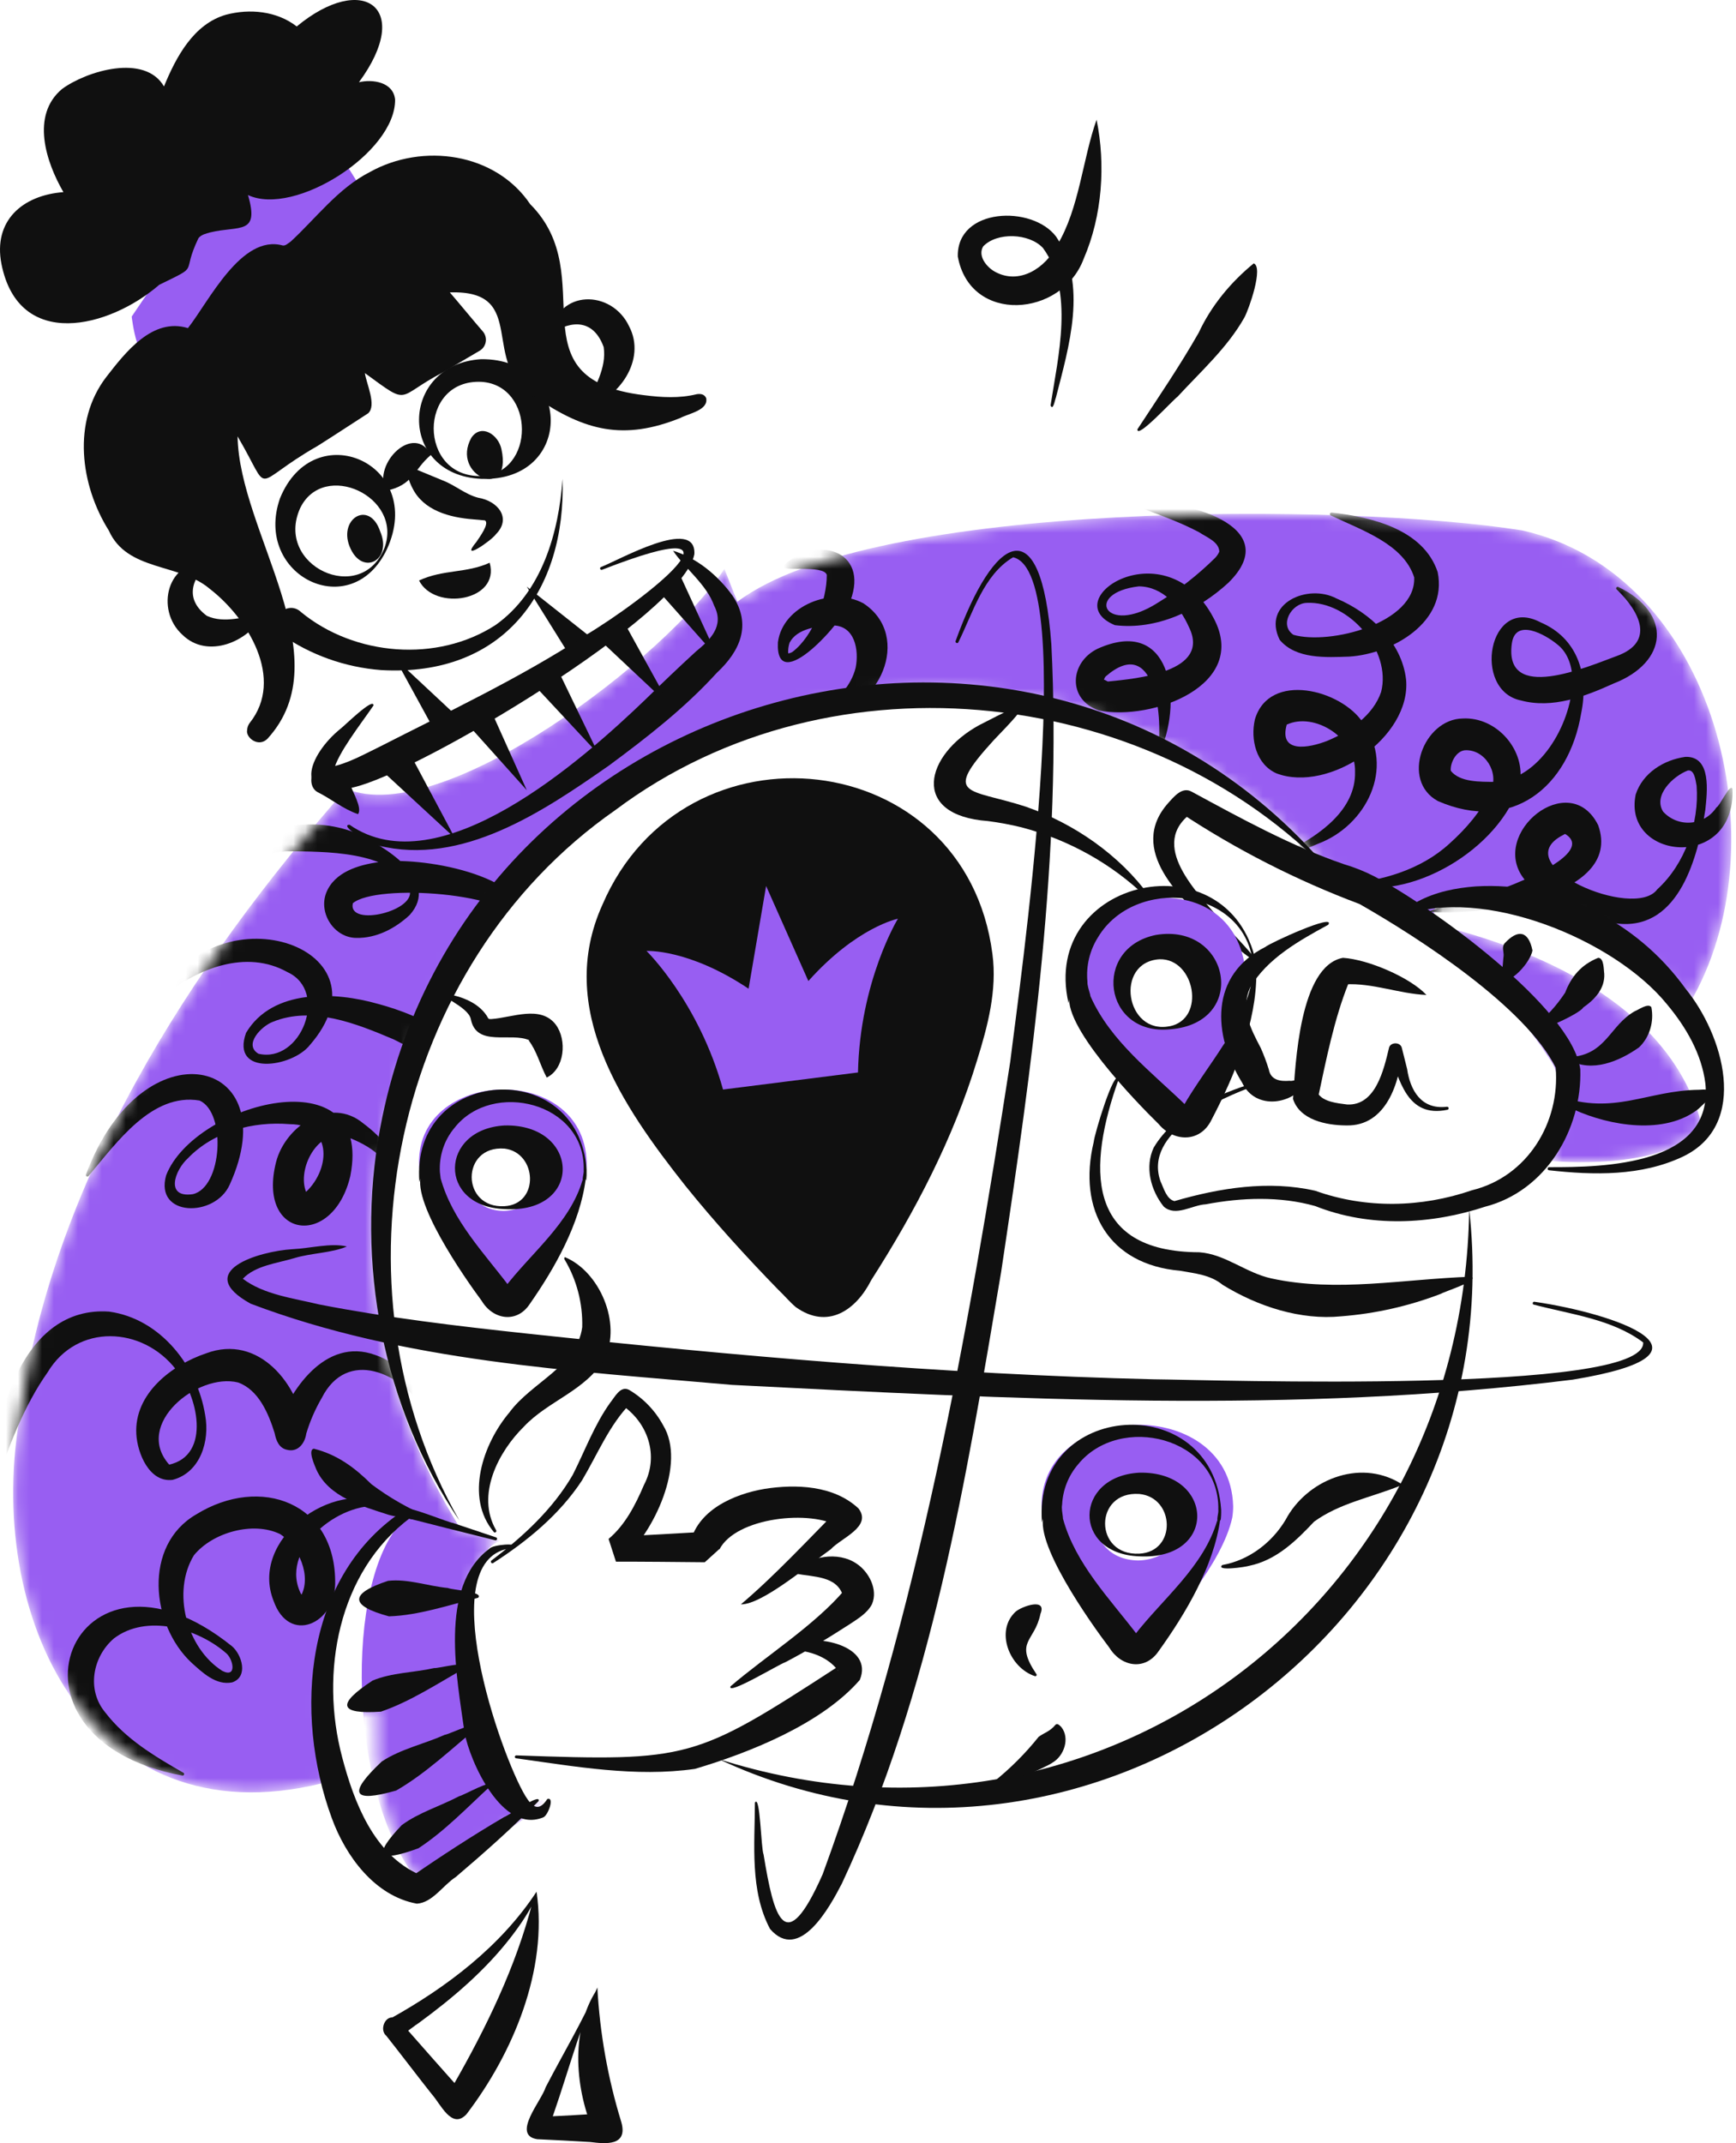 <svg width="145" height="179" viewBox="0 0 145 179" fill="none" xmlns="http://www.w3.org/2000/svg">
<mask id="mask0_3518_12409" style="mask-type:luminance" maskUnits="userSpaceOnUse" x="1" y="42" width="144" height="116">
<path d="M120.364 77.336C116.294 72.954 134.509 74.936 141.111 83.827C148.935 70.633 143.339 47.927 127.127 44.298C112.702 42.002 72.895 41.716 61.586 50.263L60.506 47.509C55.777 54.829 36.962 69.231 28.928 65.882C15.829 80.749 4.285 98.686 1.59 118.668C-1.208 135.733 8.052 154.219 27.78 148.715C26.636 144.877 26.754 140.267 27.994 136.136C27.383 138.44 27.124 141.19 27.537 144.43L31.485 142.506C31.144 148.242 32.28 153.91 35.433 157.654C35.433 157.654 45.532 150.493 45.237 150.314C41.885 153.296 37.525 134.27 40.194 130.291C40.649 129.401 41.053 129.02 41.736 128.677L38.496 127.736C9.292 81.12 74.775 31.153 112.017 73.714C117.134 75.203 125.045 81.511 129.596 88.708C131.179 91.25 129.511 96.961 129.511 96.961C129.511 96.961 138.827 97.902 142.192 94.179C139.838 84.445 129.351 79.582 120.364 77.336Z" fill="white"/>
</mask>
<g mask="url(#mask0_3518_12409)">
<path d="M120.364 77.336C116.294 72.954 134.509 74.936 141.111 83.827C148.935 70.633 143.339 47.927 127.127 44.298C112.702 42.002 72.895 41.716 61.586 50.263L60.506 47.509C55.777 54.829 36.962 69.231 28.928 65.882C15.83 80.749 4.285 98.686 1.59 118.668C-1.208 135.733 8.052 154.219 27.78 148.715C26.636 144.877 26.754 140.267 27.994 136.136C27.383 138.44 28.137 130.563 33.16 127.58C28.608 133.325 29.306 151.281 35.433 157.654L45.718 150.569C45.552 150.495 45.391 150.41 45.237 150.314C41.885 153.296 37.525 134.27 40.194 130.291C40.649 129.401 41.053 129.02 41.736 128.677L38.496 127.736C9.292 81.12 74.775 31.153 112.017 73.714C117.134 75.203 125.045 81.511 129.596 88.708C131.18 91.25 129.511 96.961 129.511 96.961C129.511 96.961 138.827 97.902 142.192 94.179C139.838 84.445 129.351 79.582 120.364 77.336Z" fill="#985EF2"/>
<path d="M15.246 148.302C-1.438 145.235 6.093 126.808 19.381 137.5C20.204 138.206 20.767 140.046 19.399 140.515C18.043 140.796 16.908 139.693 15.994 138.871C12.604 135.7 11.934 129.073 16.379 126.492C21.75 123.165 28.096 125.492 27.994 132.3C27.961 135.618 24.154 137.379 22.852 133.712C20.811 128.602 27.741 123.457 32.327 125.626C32.353 125.641 32.373 125.664 32.383 125.692C32.393 125.72 32.394 125.751 32.384 125.779C32.374 125.807 32.355 125.83 32.33 125.846C32.305 125.861 32.275 125.868 32.246 125.865C28.739 125.103 23.447 129.142 25.026 132.879C25.097 133.076 25.21 133.254 25.358 133.402C25.399 133.374 25.076 133.346 25.085 133.378C26.101 131.697 24.928 129.082 23.379 128.122C21.146 127.048 17.762 127.978 16.197 129.9C14.337 132.949 15.569 137.649 18.562 139.553C19.843 140.201 19.468 138.506 18.851 138.045C16.451 135.97 12.212 134.786 9.515 136.846C7.729 138.378 7.217 141.141 8.793 143.028C10.49 145.246 12.898 146.677 15.322 148.069C15.345 148.085 15.363 148.108 15.372 148.133C15.38 148.16 15.381 148.189 15.372 148.214C15.363 148.241 15.346 148.264 15.323 148.279C15.301 148.295 15.273 148.303 15.246 148.302Z" fill="#101010"/>
<path d="M7.184 98.091C11.893 85.393 24.024 88.31 19.19 98.936C17.97 101.718 12.886 101.656 13.877 98.164C16.231 92.095 31.262 88.063 29.259 98.232C27.807 104.334 21.442 103.457 23.057 97.064C23.83 94.024 27.59 91.525 30.358 93.839C31.778 94.903 33.779 96.843 32.734 98.763C32.717 98.786 32.691 98.802 32.663 98.81C32.635 98.817 32.606 98.814 32.579 98.802C32.553 98.789 32.532 98.768 32.519 98.742C32.507 98.715 32.504 98.685 32.511 98.657C32.792 96.637 30.314 95.422 28.714 94.86C26.396 94.39 24.674 97.907 25.668 99.775C25.705 99.831 25.757 99.865 25.68 99.805C25.601 99.754 25.51 99.727 25.416 99.726C25.338 99.726 25.327 99.744 25.361 99.726C27.567 97.902 27.942 93.906 24.187 93.892C21.172 93.642 17.845 94.493 15.698 96.738C14.599 97.728 13.764 100.071 16.096 99.742C18.57 99.195 18.922 92.919 16.668 91.919C12.671 91.253 9.735 95.455 7.416 98.197C7.402 98.228 7.376 98.252 7.345 98.264C7.313 98.276 7.278 98.274 7.247 98.26C7.216 98.246 7.192 98.22 7.18 98.188C7.169 98.156 7.17 98.121 7.184 98.091Z" fill="#101010"/>
<path d="M13.389 83.086C18.568 74.216 32.833 79.292 25.875 87.292C24.406 89.155 19.245 89.921 20.551 86.267C22.748 82.566 27.978 82.814 31.605 83.856C35.058 84.776 41.023 87.3 38.686 91.825C38.029 92.895 37.603 93.938 36.77 94.95C34.081 97.775 32.414 93.602 32.746 91.199C33.203 86.159 38.011 85.311 41.933 87.275C43.642 87.987 45.493 88.687 46.799 90.065C47.011 90.276 46.864 90.537 46.595 90.27C45.077 89.335 43.253 89.005 41.539 88.59C39.604 88.147 36.773 87.573 35.678 89.738C35.106 90.852 35.258 92.396 35.711 93.505C35.554 93.236 34.904 93.145 34.695 93.313C35.129 92.822 35.67 91.743 36.069 91.029C37.607 88.927 34.429 87.618 32.894 86.817C29.791 85.503 26.077 83.991 22.765 85.355C21.841 85.708 20.315 87.254 21.588 88.011C25.145 88.846 27.493 82.789 24.015 81.197C20.562 79.259 16.481 80.893 13.588 83.238C13.489 83.346 13.306 83.202 13.389 83.086Z" fill="#101010"/>
<path d="M65.431 47.254C68.179 44.653 72.612 45.952 71.03 50.179C70.618 51.736 64.752 58.341 64.975 53.653C65.367 50.571 69.526 48.96 72.132 50.402C76.288 53.149 73.377 59.575 68.824 59.648C68.795 59.65 68.767 59.642 68.743 59.627C68.72 59.611 68.702 59.588 68.693 59.561C68.684 59.534 68.683 59.505 68.693 59.478C68.701 59.451 68.718 59.428 68.742 59.411C70.065 58.313 71.096 57.247 71.468 55.772C71.764 54.302 71.409 52.221 69.522 52.237C68.306 52.286 66.566 52.486 65.948 53.683C65.855 53.968 65.816 54.27 65.833 54.57C65.966 54.562 66.094 54.516 66.202 54.438C67.929 53.125 69.069 50.085 69.057 48.016C68.801 47.127 65.047 47.823 65.431 47.254Z" fill="#101010"/>
<path d="M94.885 42.002C98.575 41.598 107.534 43.846 102.59 48.684C100.078 50.991 96.594 52.644 93.122 52.215C88.067 50.118 97.346 44.023 101.353 51.596C104.408 57.247 96.202 60.23 91.788 59.34C89.12 58.42 89.345 55.304 91.688 54.179C97.757 51.455 98.779 58.333 96.982 62.588C96.972 62.617 96.951 62.641 96.925 62.655C96.898 62.67 96.868 62.675 96.838 62.669C96.808 62.663 96.781 62.647 96.763 62.623C96.744 62.6 96.734 62.57 96.735 62.54C97.132 59.707 96.422 52.965 92.356 56.495C92.226 56.629 92.17 56.9 92.212 56.795C92.154 56.677 92.542 56.964 92.683 56.978C92.625 56.955 92.566 56.938 92.505 56.925C94.954 56.679 101.162 56.141 99.306 52.373C98.546 50.667 97.132 48.991 95.124 48.974C90.514 49.507 92.277 53.15 96.667 50.368C98.415 49.304 100.033 48.039 101.488 46.601C101.638 46.448 101.759 46.269 101.843 46.073C101.816 45.254 100.813 44.891 100.132 44.441C98.451 43.554 96.654 42.94 94.842 42.243C94.818 42.231 94.799 42.211 94.787 42.186C94.774 42.162 94.77 42.134 94.775 42.107C94.78 42.08 94.793 42.055 94.812 42.036C94.833 42.017 94.858 42.005 94.885 42.002Z" fill="#101010"/>
<path d="M111.24 42.807C114.555 43.187 118.886 44.204 120.081 47.778C120.939 51.968 116.284 54.615 112.694 54.841C110.772 54.907 108.242 55.068 106.887 53.441C105.386 50.399 109.23 48.713 111.637 49.988C114.439 51.176 117.087 53.598 117.444 56.772C117.873 61.588 111.031 66.255 106.625 64.597C104.921 63.846 104.428 61.758 104.817 60.084C106.013 56.046 112.056 57.595 113.859 60.386C116.556 64.142 114.102 68.958 110.116 70.461C109.819 70.602 107.267 71.687 107.672 71.025C110.224 69.75 113.26 67.614 113.18 64.469C113.272 61.619 109.771 59.446 107.475 60.523C106.796 62.957 109.331 62.478 110.866 61.875C112.742 61.091 114.693 59.751 115.358 57.795C116.245 54.342 112.69 50.179 109.149 50.354C107.864 50.388 106.815 52.212 108.038 53.022C111.042 53.888 118.278 52.064 118.121 48.227C117.23 45.414 113.659 44.257 111.185 43.063C111.168 43.059 111.152 43.052 111.138 43.042C111.124 43.033 111.112 43.02 111.102 43.006C111.093 42.991 111.087 42.975 111.084 42.958C111.081 42.941 111.081 42.924 111.085 42.907C111.088 42.891 111.095 42.874 111.105 42.86C111.114 42.846 111.127 42.834 111.141 42.825C111.156 42.816 111.172 42.809 111.189 42.806C111.205 42.803 111.223 42.803 111.24 42.807Z" fill="#101010"/>
<path d="M135.173 49.025C139.701 51.202 139.343 55.316 134.773 57.09C132.384 58.172 129.683 59.216 127.033 58.503C122.941 57.659 124.322 49.687 128.656 51.971C131.795 53.298 132.722 56.409 132.071 59.556C131.038 65.754 126.276 69.602 120.097 66.905C116.958 65.192 118.904 60.061 122.17 60.01C125.034 59.853 127.492 62.7 126.928 65.483C125.318 70.903 117.73 75.439 112.347 73.833C115.437 73.571 118.687 72.648 121.07 70.457C122.46 69.214 123.727 67.741 124.524 66.043C125.237 64.524 124.026 62.571 122.359 62.663C121.599 62.736 121.117 63.739 121.177 64.379C121.949 65.354 123.665 65.291 124.843 65.307C128.566 65.15 131.194 60.532 131.343 57.029C131.364 55.823 131.029 54.549 130.05 53.804C129.05 52.984 126.597 51.62 126.282 53.714C125.552 58.765 132.573 55.695 135.038 54.792C138.273 53.615 136.953 51.081 135.038 49.234C134.916 49.146 135.044 48.96 135.173 49.025Z" fill="#101010"/>
<path d="M144.704 65.903C144.967 72.765 135.501 71.856 136.62 66.363C137.21 64.545 138.985 63.461 140.773 63.215C142.99 63.145 142.584 66.184 142.437 67.645C141.829 71.512 140.282 77.598 135.254 77.154C132.272 76.884 129.173 75.883 127.279 73.387C124.358 69.592 131.102 64.126 133.487 68.92C135.685 75.054 123.148 76.562 119.318 76.14C121.754 75.179 124.58 74.699 126.963 73.629C128.121 73.17 133.094 70.96 130.644 69.605C130.719 69.612 130.795 69.599 130.863 69.566C130.932 69.534 130.863 69.566 130.841 69.583C130.754 69.631 130.648 69.687 130.565 69.739C125.671 72.236 136.512 76.906 138.424 74.28C140.74 72.171 141.944 68.735 141.709 65.629C141.622 65.19 141.537 64.257 140.977 64.354C139.736 64.825 138.059 66.435 138.915 67.792C139.204 68.109 139.563 68.356 139.963 68.515C140.363 68.673 140.793 68.738 141.222 68.704C141.651 68.671 142.066 68.54 142.437 68.321C142.807 68.103 143.123 67.803 143.36 67.445C143.649 67.332 144.527 65.346 144.704 65.903Z" fill="#101010"/>
<path d="M-0.705 124.146C-0.548 118.391 1.852 109.039 9.119 109.549C13.419 110.147 16.497 114.123 17.14 118.216C17.531 120.338 16.743 122.993 14.417 123.601C12.475 123.843 11.48 121.39 11.386 119.784C11.194 116.4 14.348 114.001 17.212 113.035C21.607 111.382 24.985 115.614 25.492 119.599L23.057 119.475C24.178 116.068 27.185 111.672 31.321 113.162C33.425 113.867 34.931 115.699 35.697 117.703C35.709 117.733 35.709 117.766 35.697 117.795C35.685 117.825 35.662 117.849 35.633 117.863C35.604 117.876 35.571 117.878 35.54 117.868C35.51 117.858 35.485 117.836 35.47 117.808C33.547 114.643 28.981 112.599 26.878 116.755C26.329 117.694 25.893 118.695 25.581 119.737C25.467 120.543 24.892 121.307 24.001 121.096C23.287 120.96 23.059 120.295 22.935 119.684C22.422 118.042 21.591 116.074 19.879 115.466C16.514 114.636 11.136 118.957 14.133 122.328C14.129 122.33 14.124 122.33 14.12 122.328C14.12 122.328 14.104 122.328 14.1 122.338C17.702 121.553 16.498 116.457 14.699 114.385C11.91 110.774 6.442 110.5 3.978 114.618C1.948 117.491 0.758 120.822 -0.457 124.181C-0.466 124.209 -0.485 124.233 -0.51 124.249C-0.535 124.265 -0.565 124.271 -0.595 124.267C-0.625 124.263 -0.652 124.248 -0.672 124.227C-0.692 124.204 -0.703 124.176 -0.705 124.146Z" fill="#101010"/>
<path d="M18.64 72.527C20.806 68.892 26.035 68.063 29.736 69.581C32.09 70.67 36.844 73.497 34.216 76.427C33.002 77.553 31.437 78.375 29.745 78.336C27.921 78.314 26.586 76.286 27.247 74.569C27.94 72.824 29.96 72.241 31.594 72.01C34.939 71.492 44.168 72.985 44.22 77.268C44.206 77.527 43.707 78.36 43.605 77.853C43.681 77.653 43.708 77.437 43.681 77.225C42.795 74.556 31.439 73.772 29.472 75.44C29.012 77.492 34.974 76.068 34.181 74.224C32.795 71.022 26.95 71.127 23.946 71.102C22.137 71.229 20.382 71.775 18.819 72.695C18.796 72.708 18.768 72.712 18.742 72.708C18.715 72.704 18.69 72.693 18.671 72.674C18.651 72.655 18.638 72.632 18.632 72.605C18.627 72.579 18.63 72.552 18.64 72.527Z" fill="#101010"/>
</g>
<path d="M87.748 33.861C88.382 29.766 89.734 24.301 87.116 20.715C85.974 19.47 83.265 19.37 82.119 20.582C81.652 21.36 82.385 22.294 83.091 22.688C85.138 23.828 87.331 22.397 88.311 20.461C90.15 17.413 90.427 13.271 91.592 10C92.356 13.735 92.075 18.014 90.516 21.613C88.694 26.512 81.031 27.094 80.001 21.427C79.904 17.338 86.221 17.105 88.216 19.769C90.876 23.744 89.281 28.96 88.193 33.217C88.13 33.309 87.963 34.373 87.748 33.861Z" fill="#101010"/>
<path d="M95.001 35.859C96.744 33.196 98.547 30.558 100.121 27.79C101.177 25.522 102.802 23.568 104.717 22C105.547 22.305 104.325 25.81 103.937 26.522C102.519 29.042 100.289 31.03 98.357 33.133C97.952 33.42 94.957 36.714 95.001 35.859Z" fill="#101010"/>
<path d="M44.759 158.244C44.768 158.251 44.777 158.256 44.787 158.259C44.797 158.262 44.808 158.263 44.818 158.262C44.829 158.261 44.839 158.258 44.849 158.252C44.858 158.247 44.866 158.24 44.873 158.231C44.312 159.527 43.522 160.698 42.668 161.804C40.494 164.615 37.788 166.907 34.966 168.973C34.287 169.411 33.659 170.073 32.851 170.23C32.764 170.233 32.678 170.223 32.594 170.2C31.365 169.863 32.251 167.74 33.371 168.786C34.987 170.615 37.339 173.311 38.964 175.089L37.289 175.148C40.1 170.333 42.672 165.281 44.213 159.853C44.265 159.653 44.405 159.147 44.457 158.949C44.539 158.717 44.717 158.525 44.759 158.244ZM44.815 158C45.784 164.563 42.819 171.536 38.961 176.588C37.733 177.9 36.803 175.73 36.066 174.912C35.232 173.872 33.064 171.027 32.2 169.95L33.482 168.933C33.373 168.765 33.211 168.641 33.024 168.585C32.946 168.564 32.864 168.555 32.784 168.557C32.726 168.558 32.669 168.569 32.615 168.59C37.288 165.991 41.809 162.58 44.815 158Z" fill="#101010"/>
<path d="M49.809 166.244C48.146 170.13 47.148 174.214 45.678 178.118L44.869 176.817C46.581 176.739 49.096 176.615 50.781 176.472L49.671 178.253C48.049 174.609 47.594 169.683 49.809 166.244ZM49.894 166C50.101 169.823 50.774 173.603 51.898 177.249C52.461 179.266 50.574 179.065 49.302 178.906C48.304 178.845 45.899 178.712 44.869 178.671C42.698 178.328 45.239 175.455 45.573 174.339C47.031 171.527 48.64 168.861 49.894 166Z" fill="#101010"/>
<path d="M41.047 130.337C43.667 128.362 46.181 126.047 47.839 123.182C48.862 121.165 49.64 119.008 50.971 117.151C51.358 116.683 51.819 115.703 52.548 116.087C53.743 116.795 54.727 117.818 55.392 119.047C57.349 122.261 54.584 128.032 52.027 130.247L51.411 128.344C53.513 128.251 56.687 128.066 58.822 127.943L57.606 129.045C58.175 126.142 61.267 124.798 63.866 124.353C66.475 123.946 69.635 124.052 71.704 125.987C72.879 127.514 70.235 128.466 69.393 129.396C67.739 130.562 63.666 134.037 61.883 134C64.665 131.649 67.529 128.569 70.14 125.926L70.109 127.535C67.804 126.065 61.473 126.707 60.083 129.423C60.083 129.423 60.083 129.396 60.083 129.381L58.867 130.482C56.72 130.461 53.568 130.428 51.447 130.435L50.832 128.534C52.215 127.377 53.083 125.679 53.787 124.025C55.08 121.574 54.11 118.763 51.861 117.298L52.659 117.219C50.881 119.036 49.899 121.488 48.605 123.658C46.718 126.528 44.024 128.723 41.181 130.558C41.153 130.57 41.121 130.572 41.091 130.562C41.061 130.553 41.036 130.533 41.019 130.506C41.003 130.48 40.996 130.447 41.002 130.416C41.007 130.385 41.023 130.357 41.047 130.337Z" fill="#101010"/>
<path d="M61.017 140.847C63.961 138.32 68.061 135.737 70.55 132.79C70.453 132.936 70.404 133.11 70.412 133.287C69.902 131.605 67.949 131.724 66.428 131.429C66.409 131.426 66.392 131.42 66.377 131.41C66.361 131.402 66.347 131.389 66.336 131.374C66.325 131.359 66.316 131.342 66.312 131.324C66.308 131.306 66.306 131.287 66.309 131.268C67.589 129.975 69.987 129.523 71.566 130.613C72.564 131.282 73.357 132.754 72.834 133.98C72.446 134.743 71.624 135.219 70.974 135.655C69.227 136.786 67.4 137.891 65.579 138.839C65.067 139.002 60.694 141.656 61.017 140.847Z" fill="#101010"/>
<path d="M43.124 146.614C57.581 147.121 58.019 146.977 69.992 139.198C69.954 139.272 69.909 139.534 70.006 139.549C69.138 138.31 67.251 137.701 65.695 137.854C65.24 137.727 65.952 137.408 66.129 137.33C68.082 136.41 73.024 137.416 71.811 140.317C68.64 143.964 62.678 146.367 58.048 147.741C53.087 148.457 48.007 147.533 43.098 146.857C43.068 146.85 43.042 146.833 43.024 146.808C43.005 146.784 42.998 146.754 43.001 146.724C43.004 146.694 43.018 146.666 43.042 146.646C43.064 146.626 43.094 146.614 43.124 146.614Z" fill="#101010"/>
<path d="M42.79 129.297C36.011 129.948 41.81 146.588 43.881 150.004C44.454 150.932 44.996 151.361 45.716 150.256C46.35 150.057 45.778 151.617 45.391 151.783C41.959 153.223 39.239 147.107 38.8 144.702C38.192 140.236 36.589 132.493 40.895 129.34C41.11 129.022 43.557 128.788 42.79 129.297Z" fill="#101010"/>
<path d="M41.355 128.647C39.513 128.193 35.815 127.259 33.98 126.786L34.306 126.742C28.216 131.294 26.707 139.727 28.581 146.776C29.573 150.55 31.234 154.876 35 156.557L35.087 156.585C35.106 156.585 35.158 156.602 35.118 156.598L34.221 156.827C36.797 155.06 39.409 153.348 42.101 151.767C42.475 151.659 45.187 149.697 44.99 150.429C42.796 152.67 40.452 154.743 38.068 156.773C37.003 157.457 36.126 158.917 34.819 159C31.285 158.355 28.859 155.004 27.713 151.855C24.495 143.098 25.417 131.477 33.886 126.049C33.955 125.709 37.66 127.242 37.824 127.196L41.43 128.405C41.462 128.416 41.489 128.438 41.505 128.467C41.52 128.497 41.524 128.532 41.513 128.564C41.503 128.596 41.48 128.623 41.451 128.639C41.422 128.655 41.386 128.658 41.355 128.647Z" fill="#101010"/>
<path d="M26.22 121C28.199 121.501 29.648 122.601 31.018 123.959C32.526 125.095 34.182 126.038 35.944 126.764C36.498 127.374 32.766 126.62 32.495 126.531C30.215 125.794 27.452 125.039 26.421 122.735C26.301 122.43 25.674 121.079 26.22 121Z" fill="#101010"/>
<path d="M39.93 133.452C37.479 134.057 34.985 134.922 32.487 135C29.201 134.116 29.165 133.105 32.416 132.034C34.08 131.849 35.748 132.477 37.417 132.633C37.747 132.797 40.468 132.949 39.93 133.452Z" fill="#101010"/>
<path d="M38.964 139.253C36.625 140.562 34.312 142.108 31.821 142.961C28.315 143.198 28.073 142.361 31.117 140.366C32.747 139.687 34.558 139.708 36.265 139.321C36.616 139.361 39.341 138.629 38.964 139.253Z" fill="#101010"/>
<path d="M39.98 144.2C37.738 146.046 35.571 148.122 33.093 149.549C29.419 150.596 29.02 149.832 31.884 147.128C33.486 146.069 35.407 145.674 37.142 144.897C37.527 144.86 40.259 143.5 39.98 144.2Z" fill="#101010"/>
<path d="M40.989 149.156C39.036 150.943 37.175 152.917 34.952 154.371C31.545 155.622 31.098 155.02 33.555 152.44C34.976 151.383 36.769 150.859 38.348 150.025C38.708 149.961 41.181 148.535 40.989 149.156Z" fill="#101010"/>
<path d="M122.715 101C126.553 135.335 90.934 161.395 60 146.914C91.337 156.937 122.267 134.31 122.715 101Z" fill="#101010"/>
<path d="M38.374 127C31.963 117.562 29.658 105.435 31.752 94.23C38.8 56.413 87.882 43.52 112 73.879C96.841 57.192 69.559 54.044 51.406 67.653C32.798 80.605 27.195 107.419 38.374 127Z" fill="#101010"/>
<path d="M79.817 53.54C82.999 44.721 86.966 42.228 87.813 53.796C88.71 71.361 86.222 88.914 83.618 106.252C80.692 123.554 77.834 141.256 70.324 157.305C69.31 159.272 66.769 163.947 64.317 161.109C62.618 157.904 63.045 154.051 63.054 150.56C63.498 149.812 63.557 154.364 63.779 154.899C64.641 160.152 65.558 163.67 68.712 156.544C76.702 134.721 80.838 111.544 84.385 88.649C85.093 82.738 90.19 47.846 84.623 46.544C82.15 48.001 81.268 51.188 80.052 53.633C79.995 53.794 79.755 53.678 79.817 53.54Z" fill="#101010"/>
<path d="M128.168 108.727C134.749 109.676 144.791 113.029 131.375 115.23C108.091 118.135 84.512 116.856 61.148 115.67C47.671 114.476 33.736 113.741 20.936 108.887C16.039 106.181 21.645 104.498 24.443 104.334C25.889 104.267 27.656 103.79 28.973 104.109C27.702 104.658 25.972 104.652 24.573 105.084C23.143 105.513 21.332 105.697 20.283 106.804C22.031 108.134 24.513 108.43 26.674 108.953C32.369 110.06 38.166 110.755 43.939 111.374C61.342 113.237 78.804 114.78 96.307 115.201C101.252 115.246 137.49 116.471 137.248 112.124C134.66 110.172 131.187 109.779 128.124 108.968C127.945 108.953 128.019 108.688 128.168 108.727Z" fill="#101010"/>
<path d="M49 97.08C48.769 88.44 33.956 89.257 35.059 97.952C35.8 101.384 39.502 105.605 41.19 107.639C41.287 107.752 41.411 107.843 41.55 107.905C41.689 107.968 41.841 108 41.995 108C42.149 108 42.301 107.968 42.44 107.905C42.579 107.843 42.703 107.752 42.8 107.639C44.488 105.601 48.188 101.386 48.931 97.952C48.977 97.663 49 97.372 49 97.08ZM42.044 101.14C37.867 101.072 37.867 95.139 42.044 95.071C46.219 95.139 46.219 101.072 42.044 101.14Z" fill="#985EF2"/>
<path d="M48.754 97.71C48.905 92.076 41.115 90.159 37.952 94.213C37.101 95.229 36.667 96.55 36.743 97.894C36.78 98.347 36.952 98.881 36.577 99.23L36.809 98.43C37.78 101.957 40.458 104.674 42.584 107.507C42.557 107.475 42.524 107.449 42.487 107.432C42.45 107.416 42.409 107.408 42.369 107.409C42.328 107.412 42.288 107.423 42.252 107.444C42.217 107.464 42.186 107.493 42.163 107.528C44.334 104.684 47.629 102.135 48.656 98.557L48.697 98.693C48.602 98.404 48.789 98.038 48.754 97.71ZM48.996 97.71C49.007 98.012 48.995 98.314 48.962 98.613L48.92 98.479C48.449 102.194 46.35 105.909 44.233 108.935C43.161 110.544 41.181 110.232 40.237 108.655C38.862 106.803 34.137 100.065 35.262 97.948L35.029 98.731C34.273 89.092 48.346 88.145 48.996 97.71Z" fill="#101010"/>
<path d="M42.139 100.985C36.54 100.785 36.702 94.314 42.139 94.002C48.46 93.847 48.779 101.384 42.139 100.985ZM42.139 100.743C45.095 100.573 44.861 96.259 42.139 95.934C38.486 95.651 38.483 100.952 42.139 100.743Z" fill="#101010"/>
<path d="M103 125.797C102.735 116.139 85.802 117.051 87.068 126.77C87.911 130.606 92.146 135.322 94.075 137.595C94.188 137.722 94.328 137.824 94.487 137.894C94.646 137.964 94.819 138 94.995 138C95.171 138 95.345 137.964 95.503 137.894C95.662 137.824 95.803 137.722 95.915 137.595C97.846 135.321 102.072 130.607 102.922 126.77C102.975 126.448 103.001 126.122 103 125.797ZM95.05 130.333C90.277 130.256 90.277 123.627 95.05 123.551C99.822 123.627 99.822 130.257 95.05 130.333Z" fill="#985EF2"/>
<path d="M101.76 126.077C101.871 120.033 93.538 118.005 90.044 122.311C89.242 123.247 88.773 124.43 88.713 125.671C88.59 126.314 89.052 127.1 88.565 127.628L88.79 126.859C89.825 130.625 92.708 133.54 95.01 136.567C94.993 136.547 94.973 136.532 94.949 136.521C94.926 136.511 94.9 136.507 94.874 136.509C94.849 136.511 94.825 136.519 94.802 136.532C94.78 136.546 94.762 136.565 94.749 136.586C97.134 133.506 100.541 130.863 101.673 126.987L101.711 127.118C101.607 126.802 101.796 126.419 101.76 126.077ZM101.997 126.077C102.007 126.396 101.993 126.715 101.957 127.032L101.917 126.903C101.392 130.792 99.044 134.753 96.772 137.912C95.642 139.569 93.647 139.226 92.654 137.611C91.186 135.684 86.136 128.606 87.258 126.392L87.03 127.145C86.237 116.981 101.289 115.997 101.997 126.077Z" fill="#101010"/>
<path d="M95.164 129.989C89.54 129.795 89.685 123.295 95.164 123.002C101.467 122.87 101.756 130.329 95.164 129.989ZM95.164 129.766C98.302 129.603 98.136 125.066 95.164 124.78C91.349 124.515 91.349 129.961 95.164 129.766Z" fill="#101010"/>
<path d="M82.893 79.685C80.644 62.22 57.131 59.693 50.317 75.566C46.392 84.247 51.993 92.399 57.243 99.036C59.682 102.064 62.303 104.946 65.01 107.726C65.451 108.133 66.016 108.808 66.483 109.182C69.114 111.052 71.483 109.47 72.775 106.912C76.442 101.183 79.628 95.082 81.614 88.548C82.501 85.697 83.294 82.7 82.893 79.685Z" fill="#101010"/>
<path d="M71.664 89.575C71.821 81.943 75 76.734 75 76.734C75 76.734 71.554 77.423 67.519 81.939L63.989 74L62.526 82.579C57.507 79.225 54 79.426 54 79.426C54 79.426 58.347 83.662 60.391 91L71.664 89.575Z" fill="#985EF2"/>
<path d="M83.001 148.819C84.395 147.7 85.653 146.442 86.751 145.066C87.261 144.695 87.683 144.629 88.157 144.06C88.329 143.885 88.531 144.138 88.653 144.254C89.38 145.18 88.882 146.651 87.915 147.216C87.467 147.569 82.908 149.612 83.001 148.819Z" fill="#101010"/>
<path d="M86.427 139.991C84.31 139.283 83.087 136.22 84.833 134.608C85.373 134.151 87.469 133.421 86.904 134.793C86.419 137.178 84.691 137.038 86.561 139.818C86.578 139.837 86.587 139.861 86.588 139.886C86.589 139.911 86.581 139.935 86.565 139.955C86.55 139.976 86.528 139.99 86.503 139.996C86.478 140.002 86.451 140.001 86.427 139.991Z" fill="#101010"/>
<path d="M102.086 130.717C104.364 130.31 106.274 128.799 107.387 126.926C109.11 123.671 113.464 121.801 116.932 123.866C116.955 123.88 116.974 123.899 116.985 123.922C116.997 123.945 117.002 123.97 116.999 123.995C116.997 124.02 116.987 124.045 116.972 124.064C116.956 124.085 116.935 124.101 116.91 124.11C114.438 125.093 111.866 125.559 109.759 127.094C108.272 128.675 106.618 130.309 104.338 130.78C104.033 130.884 101.505 131.251 102.086 130.717Z" fill="#101010"/>
<path d="M93.452 90.095C90.83 97.425 90.588 104.561 100.17 104.592C102.344 104.746 104.069 106.319 106.187 106.775C111.655 107.973 117.318 106.814 122.896 106.635C123.586 106.96 120.627 107.875 120.364 108.056C117.688 109.086 114.88 109.72 112.028 109.941C108.641 110.279 105.078 109.13 102.13 107.318C101.102 106.473 99.835 106.364 98.552 106.134C92.624 105.619 89.987 101.091 91.353 95.381C91.397 94.783 93.061 89.211 93.452 90.095Z" fill="#101010"/>
<path d="M37.133 83C38.585 83.181 40.13 83.821 40.779 85.049C40.846 85.139 40.942 85.108 41.055 85.113C42.778 84.993 45.145 83.924 46.416 85.573C47.385 86.871 47.158 89.279 45.664 90C45.097 88.925 44.845 87.791 44.147 86.885C44.147 86.894 44.206 86.914 44.211 86.885C42.681 86.186 39.794 87.492 39.329 85.129C39.138 84.065 36.368 83.071 37.133 83Z" fill="#101010"/>
<path d="M41.247 127.959C38.793 125.04 40.354 120.566 42.554 117.962C44.395 115.45 48.204 114.106 48.63 110.847C48.683 108.855 48.169 106.889 47.152 105.187C47.142 105.172 47.134 105.156 47.13 105.138C47.127 105.121 47.127 105.103 47.13 105.086C47.134 105.068 47.141 105.052 47.151 105.037C47.161 105.022 47.174 105.009 47.188 105C50.081 106.202 51.936 110.515 50.508 113.46C48.957 116.136 45.799 116.99 43.779 119.135C41.621 121.252 39.747 124.863 41.428 127.789C41.534 127.904 41.349 128.08 41.247 127.959Z" fill="#101010"/>
<path d="M95.769 74.955C92.897 72.165 89.288 70.144 85.314 69.098C84.397 68.874 83.467 68.701 82.528 68.578C75.967 68.102 77.264 63.022 81.803 60.557C86.206 58.281 86.37 58.331 82.986 61.839C78.653 66.599 80.866 65.816 85.669 67.371C89.768 68.802 93.503 71.425 95.978 74.812C96.064 74.931 95.875 75.075 95.769 74.955Z" fill="#101010"/>
<path d="M120.894 92.691C117.491 93.408 116.883 90.135 116.025 87.842L117.124 87.746C116.921 90.332 115.821 94.095 112.433 93.998C110.773 93.989 108.569 93.544 108 91.791C108.203 88.914 108.531 80.67 112.171 80C114.313 80.135 117.816 81.669 119.145 83.102C116.862 83.005 114.628 82.077 112.348 82.217C112.348 82.217 112.319 82.217 112.337 82.217C112.437 82.217 112.535 82.196 112.624 82.156C111.447 85.081 110.758 88.545 110.096 91.66C110.096 91.602 110.107 91.335 110.068 91.305C110.511 92.029 111.674 92.141 112.518 92.25C114.907 92.373 115.583 89.32 116.005 87.57C116.088 87.014 116.98 86.997 117.092 87.537L117.531 89.289C117.787 91.04 118.693 92.693 120.835 92.441C120.869 92.433 120.907 92.44 120.937 92.458C120.967 92.476 120.989 92.505 120.997 92.537C121.005 92.571 120.998 92.606 120.979 92.635C120.96 92.664 120.93 92.684 120.894 92.691Z" fill="#101010"/>
<path d="M104.932 90.638C101.792 91.772 95.469 94.575 96.934 98.671C97.198 99.229 97.427 100.146 98.094 100.32C101.876 99.221 105.953 98.563 109.863 99.457C114.086 100.968 118.712 100.87 122.944 99.414C127.594 98.28 130.321 93.738 129.938 89.168C127.396 84.093 118.599 78.385 113.56 75.508C108.271 73.521 103.232 70.948 98.539 67.841L99.65 67.812C95.749 70.522 100.065 74.587 102.112 77.066C106.092 81.206 105.78 81.285 101.504 77.65C98.617 75.094 94.136 70.952 97.562 67.086C98.043 66.551 98.742 65.673 99.538 66.125C103.633 68.344 107.859 70.666 112.251 72.18C113.125 72.437 113.972 72.776 114.781 73.191C119.47 75.645 131.3 84.144 131.994 89.31C132.154 94.29 129.141 99.489 124.017 100.794L124.127 100.76C119.537 102.287 114.402 102.545 109.853 100.732C106.883 99.897 103.719 100.02 100.712 100.586C99.564 100.643 98.188 101.667 97.194 100.769C96.112 99.412 95.599 97.456 96.369 95.84C98.133 92.9 101.678 91.409 104.869 90.4C104.898 90.398 104.928 90.407 104.952 90.424C104.976 90.441 104.993 90.466 105 90.494C105.008 90.522 105.005 90.552 104.992 90.578C104.98 90.605 104.958 90.626 104.932 90.638Z" fill="#101010"/>
<path d="M129.397 97.485C134.046 97.498 143.132 97.323 142.442 90.498C142.129 88.005 140.813 85.773 139.242 83.889C134.831 78.439 123.773 73.962 117.158 76.499C116.478 76.326 118.2 75.451 118.399 75.305C119.893 74.498 121.585 74.16 123.256 74.035C130.09 73.617 136.717 76.93 140.785 82.576C143.925 86.408 146.162 93.884 140.601 96.585C137.11 98.254 133.101 98.16 129.371 97.742C129.34 97.737 129.311 97.719 129.291 97.692C129.272 97.667 129.262 97.634 129.266 97.601C129.269 97.567 129.284 97.537 129.309 97.516C129.333 97.494 129.364 97.483 129.397 97.485Z" fill="#101010"/>
<path d="M125.121 81.741C125.572 81.242 125.503 80.476 125.589 79.84C125.617 79.486 125.412 79.108 125.673 78.789C126.793 77.578 127.67 77.749 128 79.387C127.833 80.331 126.209 82.285 125.072 81.965C125.046 81.954 125.025 81.935 125.013 81.911C125.001 81.887 124.997 81.86 125.003 81.833C125.009 81.807 125.024 81.784 125.045 81.767C125.066 81.75 125.093 81.741 125.121 81.741Z" fill="#101010"/>
<path d="M128.018 85.757C129.141 85.003 130.01 83.985 130.729 82.909C131.241 81.58 132.048 80.582 133.489 80C133.987 80 133.945 81.021 133.996 81.329C134.062 82.562 133.218 83.469 132.235 84.152C132.022 84.648 127.691 86.695 128.018 85.757Z" fill="#101010"/>
<path d="M131.132 88.29C134.17 88.113 134.449 85.629 136.559 84.452C136.809 84.373 137.669 83.737 137.932 84.124C138.048 84.731 138.015 85.361 137.834 85.95C137.654 86.539 137.334 87.064 136.906 87.475C135.225 88.663 132.968 89.598 131.055 88.536C131.032 88.519 131.016 88.496 131.007 88.467C130.998 88.439 130.998 88.409 131.007 88.38C131.016 88.353 131.032 88.328 131.055 88.312C131.078 88.295 131.105 88.287 131.132 88.29Z" fill="#101010"/>
<path d="M130.179 91.55C134.836 93.183 137.573 91.073 141.91 91.02C144.01 90.837 142.553 91.94 141.857 92.623C139.066 94.817 134.484 94.052 131.432 92.663C131.18 92.513 129.447 91.656 130.179 91.55Z" fill="#101010"/>
<path d="M103.937 80.47C102.402 71.412 87.866 74.442 90.267 83.432C91.52 86.936 95.819 90.834 97.798 92.726C97.913 92.831 98.049 92.909 98.196 92.954C98.344 92.999 98.499 93.012 98.652 92.989C98.804 92.967 98.95 92.91 99.078 92.825C99.207 92.738 99.315 92.625 99.396 92.491C100.761 90.103 103.784 85.123 104 81.399C104.001 81.088 103.98 80.778 103.937 80.47ZM97.665 85.761C93.522 86.301 92.626 80.058 96.748 79.376C100.891 78.835 101.787 85.077 97.665 85.761Z" fill="#985EF2"/>
<path d="M104.644 80.373C103.85 74.036 94.753 73.218 91.722 78.267C91.02 79.368 90.705 80.675 90.827 81.979C90.797 82.675 91.404 83.428 90.957 84.058L91.081 83.205C92.745 86.976 96.226 89.567 99.11 92.376C99.088 92.356 99.06 92.341 99.031 92.334C99.001 92.326 98.97 92.325 98.941 92.331C98.911 92.338 98.883 92.352 98.859 92.371C98.836 92.39 98.817 92.415 98.805 92.443C100.857 88.85 104.064 85.561 104.676 81.336L104.739 81.469C104.594 81.156 104.732 80.725 104.644 80.373ZM104.897 80.335C104.956 80.667 104.99 81.004 105 81.341L104.936 81.21C104.971 85.384 103.116 89.858 101.187 93.538C100.255 95.447 98.047 95.411 96.765 93.87C94.907 92.055 88.528 85.476 89.376 82.947L89.248 83.784C86.846 73.28 102.657 69.895 104.897 80.337V80.335Z" fill="#101010"/>
<path d="M97.743 85.969C92.153 86.531 91.189 79.176 96.549 78.088C102.76 77.056 104.328 85.45 97.743 85.969ZM97.705 85.715C100.748 85.097 99.797 80.044 96.856 80.119C93.066 80.343 93.997 86.463 97.705 85.709V85.715Z" fill="#101010"/>
<path d="M110.947 77.235C108.535 78.552 105.826 80.052 104.409 82.504C103.597 84.316 104.471 85.931 105.31 87.541C105.567 88.122 105.791 88.717 105.978 89.325C106.139 90.204 106.903 90.337 107.726 90.27C107.975 90.367 109.374 89.802 109.225 90.293C108.046 92.3 104.858 92.776 103.744 90.417C101.258 86.395 101.036 81.442 105.696 79.087C106.058 78.766 111.598 76.228 110.947 77.235Z" fill="#101010"/>
<path d="M33 55L39 60.602L36.829 62L33 55Z" fill="#101010"/>
<path d="M44 49L50 53.746L47.738 55L44 49Z" fill="#101010"/>
<path d="M31.195 58.926C30.064 60.578 28.254 62.848 27.859 64.368C27.828 64.265 27.76 64.176 27.667 64.117C27.573 64.056 27.581 64.064 27.618 64.056C29.016 63.789 30.364 63.023 31.647 62.401C37.407 59.462 43.416 56.636 48.811 53.116C53.852 50.118 63.812 42.309 50.294 47.587C50.142 47.651 50.05 47.427 50.189 47.364C51.646 46.812 58.167 43.079 57.997 46.286C57.052 51.326 35.081 64.491 29.521 65.763C24.29 67.006 25.723 63.057 28.453 60.857C28.722 60.669 31.233 58.178 31.195 58.926Z" fill="#101010"/>
<path d="M29.19 68.882C36.673 74.083 48.609 63.517 53.904 58.428C55.289 57.072 56.688 55.733 58.124 54.418C59.335 53.425 60.515 52.285 59.655 50.6C59.03 48.824 57.183 47.441 56.217 46C58.176 46.586 59.952 48.036 61.196 49.766C62.799 52.173 61.822 54.383 59.879 56.187C57.205 59.13 54.049 61.583 50.861 63.941C45.355 67.781 38.6 72.362 31.579 70.618C31.109 70.636 28.245 68.92 29.19 68.882Z" fill="#101010"/>
<path d="M34.269 63L38 70L32 64.459L34.269 63Z" fill="#101010"/>
<path d="M40.855 59L44 66L39 60.427L40.855 59Z" fill="#101010"/>
<path d="M46.14 55L50 63L44 56.561L46.14 55Z" fill="#101010"/>
<path d="M52.139 52L56 59L50 53.366L52.139 52Z" fill="#101010"/>
<path d="M56.783 48L60 55L55 49.366L56.783 48Z" fill="#101010"/>
<path d="M26.634 64.012C28.066 63.914 29.143 64.406 29.233 65.478C29.425 66.107 30.279 67.473 29.907 68C28.63 67.563 27.686 66.731 26.526 66.161C25.766 65.747 25.854 64.432 26.634 64.012Z" fill="#101010"/>
<path d="M11 26.44C11 26.44 11.516 31.148 13.022 29.736C14.528 28.323 31 17.065 31 17.065L28.461 13L19.76 13.535L11 26.44Z" fill="#985EF2"/>
<path d="M32.328 45.849C29.376 52.143 21.139 48.108 23.382 41.633C26.23 34.597 35.562 38.751 32.328 45.849ZM32.117 45.749C33.682 41.473 27.029 38.411 25.076 42.431C22.885 47.257 30.177 50.654 32.117 45.749Z" fill="#101010"/>
<path d="M40.195 39.995C33.199 39.679 33.337 30.419 40.195 30C47.823 29.931 48.046 40.262 40.195 39.995ZM40.195 39.758C44.757 39.563 44.695 32.156 40.195 31.892C34.888 31.664 34.916 39.903 40.195 39.758Z" fill="#101010"/>
<path d="M32.199 41C31.136 38.629 34.611 35.324 36 37.99C34.525 39.229 34.54 40.533 32.199 41Z" fill="#101010"/>
<path d="M34.256 39L36.961 40.12C38.007 40.511 38.835 41.282 39.94 41.572C41.587 41.839 42.745 43.276 41.432 44.609C41.042 45.167 38.326 47.022 39.797 45.254C40.04 44.884 40.902 43.735 40.51 43.466C40.291 43.44 39.807 43.4 39.544 43.378C37.542 43.226 35.376 42.638 34.452 40.773C34.283 40.48 33.652 38.998 34.256 39Z" fill="#101010"/>
<path d="M46 27.884C46.556 24.136 51.101 24.162 52.551 27.264C54.015 30.056 51.652 33.323 49.022 34C49.61 32.341 50.689 30.771 50.423 28.991C49.6 26.717 47.803 26.669 46 27.884Z" fill="#101010"/>
<path d="M17.407 47.022C15.899 48.434 15.498 50.13 17.282 51.439C18.769 52.114 20.404 51.474 22 51.316C20.758 53.625 17.324 55.06 15.245 53.026C12.907 50.924 13.993 46.655 17.407 47.022Z" fill="#101010"/>
<path d="M58.982 33.248C58.825 32.896 58.47 32.88 58.189 32.926C56.742 33.281 55.264 33.195 53.777 33.005C42.659 31.66 50.346 23.12 44.285 17.053C41.374 12.744 35.307 11.91 30.899 14.365C28.228 15.73 26.391 18.236 24.279 20.178C24.024 20.348 23.843 20.542 23.61 20.502C20.157 19.551 17.455 25.166 15.698 27.404C12.735 26.488 10.462 29.447 8.878 31.486C6.006 35.226 6.712 40.525 9.088 44.312C10.62 47.74 14.968 47.023 17.493 49.16C20.689 51.616 23.808 56.694 20.848 60.393C20.724 60.561 20.653 60.763 20.642 60.971C20.505 61.608 21.586 62.458 22.339 61.704C28.576 54.874 19.97 44.481 19.844 36.448C22.814 41.5 20.772 40.534 26.507 37.258C27.745 36.479 29.499 35.327 30.746 34.523C31.481 33.859 30.603 32.056 30.477 31.161C34.351 33.989 32.987 33.187 36.997 31.098L40.058 29.298C40.111 29.268 40.16 29.233 40.206 29.195C40.315 29.103 40.404 28.991 40.468 28.865C40.533 28.738 40.572 28.601 40.583 28.459C40.593 28.318 40.576 28.176 40.531 28.041C40.486 27.906 40.415 27.782 40.322 27.675C39.813 27.103 38.045 24.957 37.571 24.423C44.302 24.198 39.919 30.395 44.716 33.176C48.849 35.996 52.081 36.816 56.828 34.908C57.502 34.542 59.195 34.266 58.982 33.248ZM15.024 28.355C15.018 28.361 15.023 28.356 15.024 28.355V28.355ZM22.476 61.448C22.48 61.441 22.484 61.434 22.488 61.428L22.476 61.448ZM58.38 33.917C58.392 33.915 58.404 33.92 58.38 33.917V33.917Z" fill="#101010"/>
<path d="M35 48.484C37.039 47.54 38.928 47.898 40.899 47C41.807 50.192 36.313 51.074 35 48.484Z" fill="#101010"/>
<path d="M25.166 51.141C29.614 54.786 36.514 55.373 41.403 52.196C45.278 49.432 46.672 44.468 46.988 40C47.288 49.316 42.08 56.557 31.829 55.966C28.822 55.734 25.937 54.706 23.491 52.993C22.118 51.955 23.933 49.947 25.166 51.141Z" fill="#101010"/>
<path d="M41.887 37.536C41.642 36.302 40.197 35.352 39.375 36.554C37.588 39.741 42.823 41.915 41.887 37.536Z" fill="#101010"/>
<path d="M31.762 44.403C30.839 41.638 28.096 43.405 29.301 45.87C30.359 48.075 32.762 46.765 31.762 44.403Z" fill="#101010"/>
<path d="M33 8.315C32.852 6.846 31.116 6.595 29.982 6.869C34.56 0.636 30.304 -2.363 24.785 2.21C23.116 0.915 20.857 0.707 18.882 1.228C16.165 2.005 14.702 4.771 13.697 7.219C12.09 4.455 7.233 5.924 5.178 7.435C2.559 9.635 3.838 13.527 5.296 16.047C1.88 16.306 -0.588 18.43 0.123 22.061C1.574 29.303 9.11 27.414 13.301 23.787C16.845 22.054 15.06 23.037 16.579 19.888C16.814 19.594 17.204 19.511 17.559 19.411C19.969 18.821 21.706 19.67 20.712 16.291C24.601 18.116 33.054 12.732 33 8.315ZM20.704 16.051C20.704 16.051 20.704 16.051 20.704 16.059C20.698 16.014 20.741 15.963 20.704 16.051Z" fill="#101010"/>
</svg>
